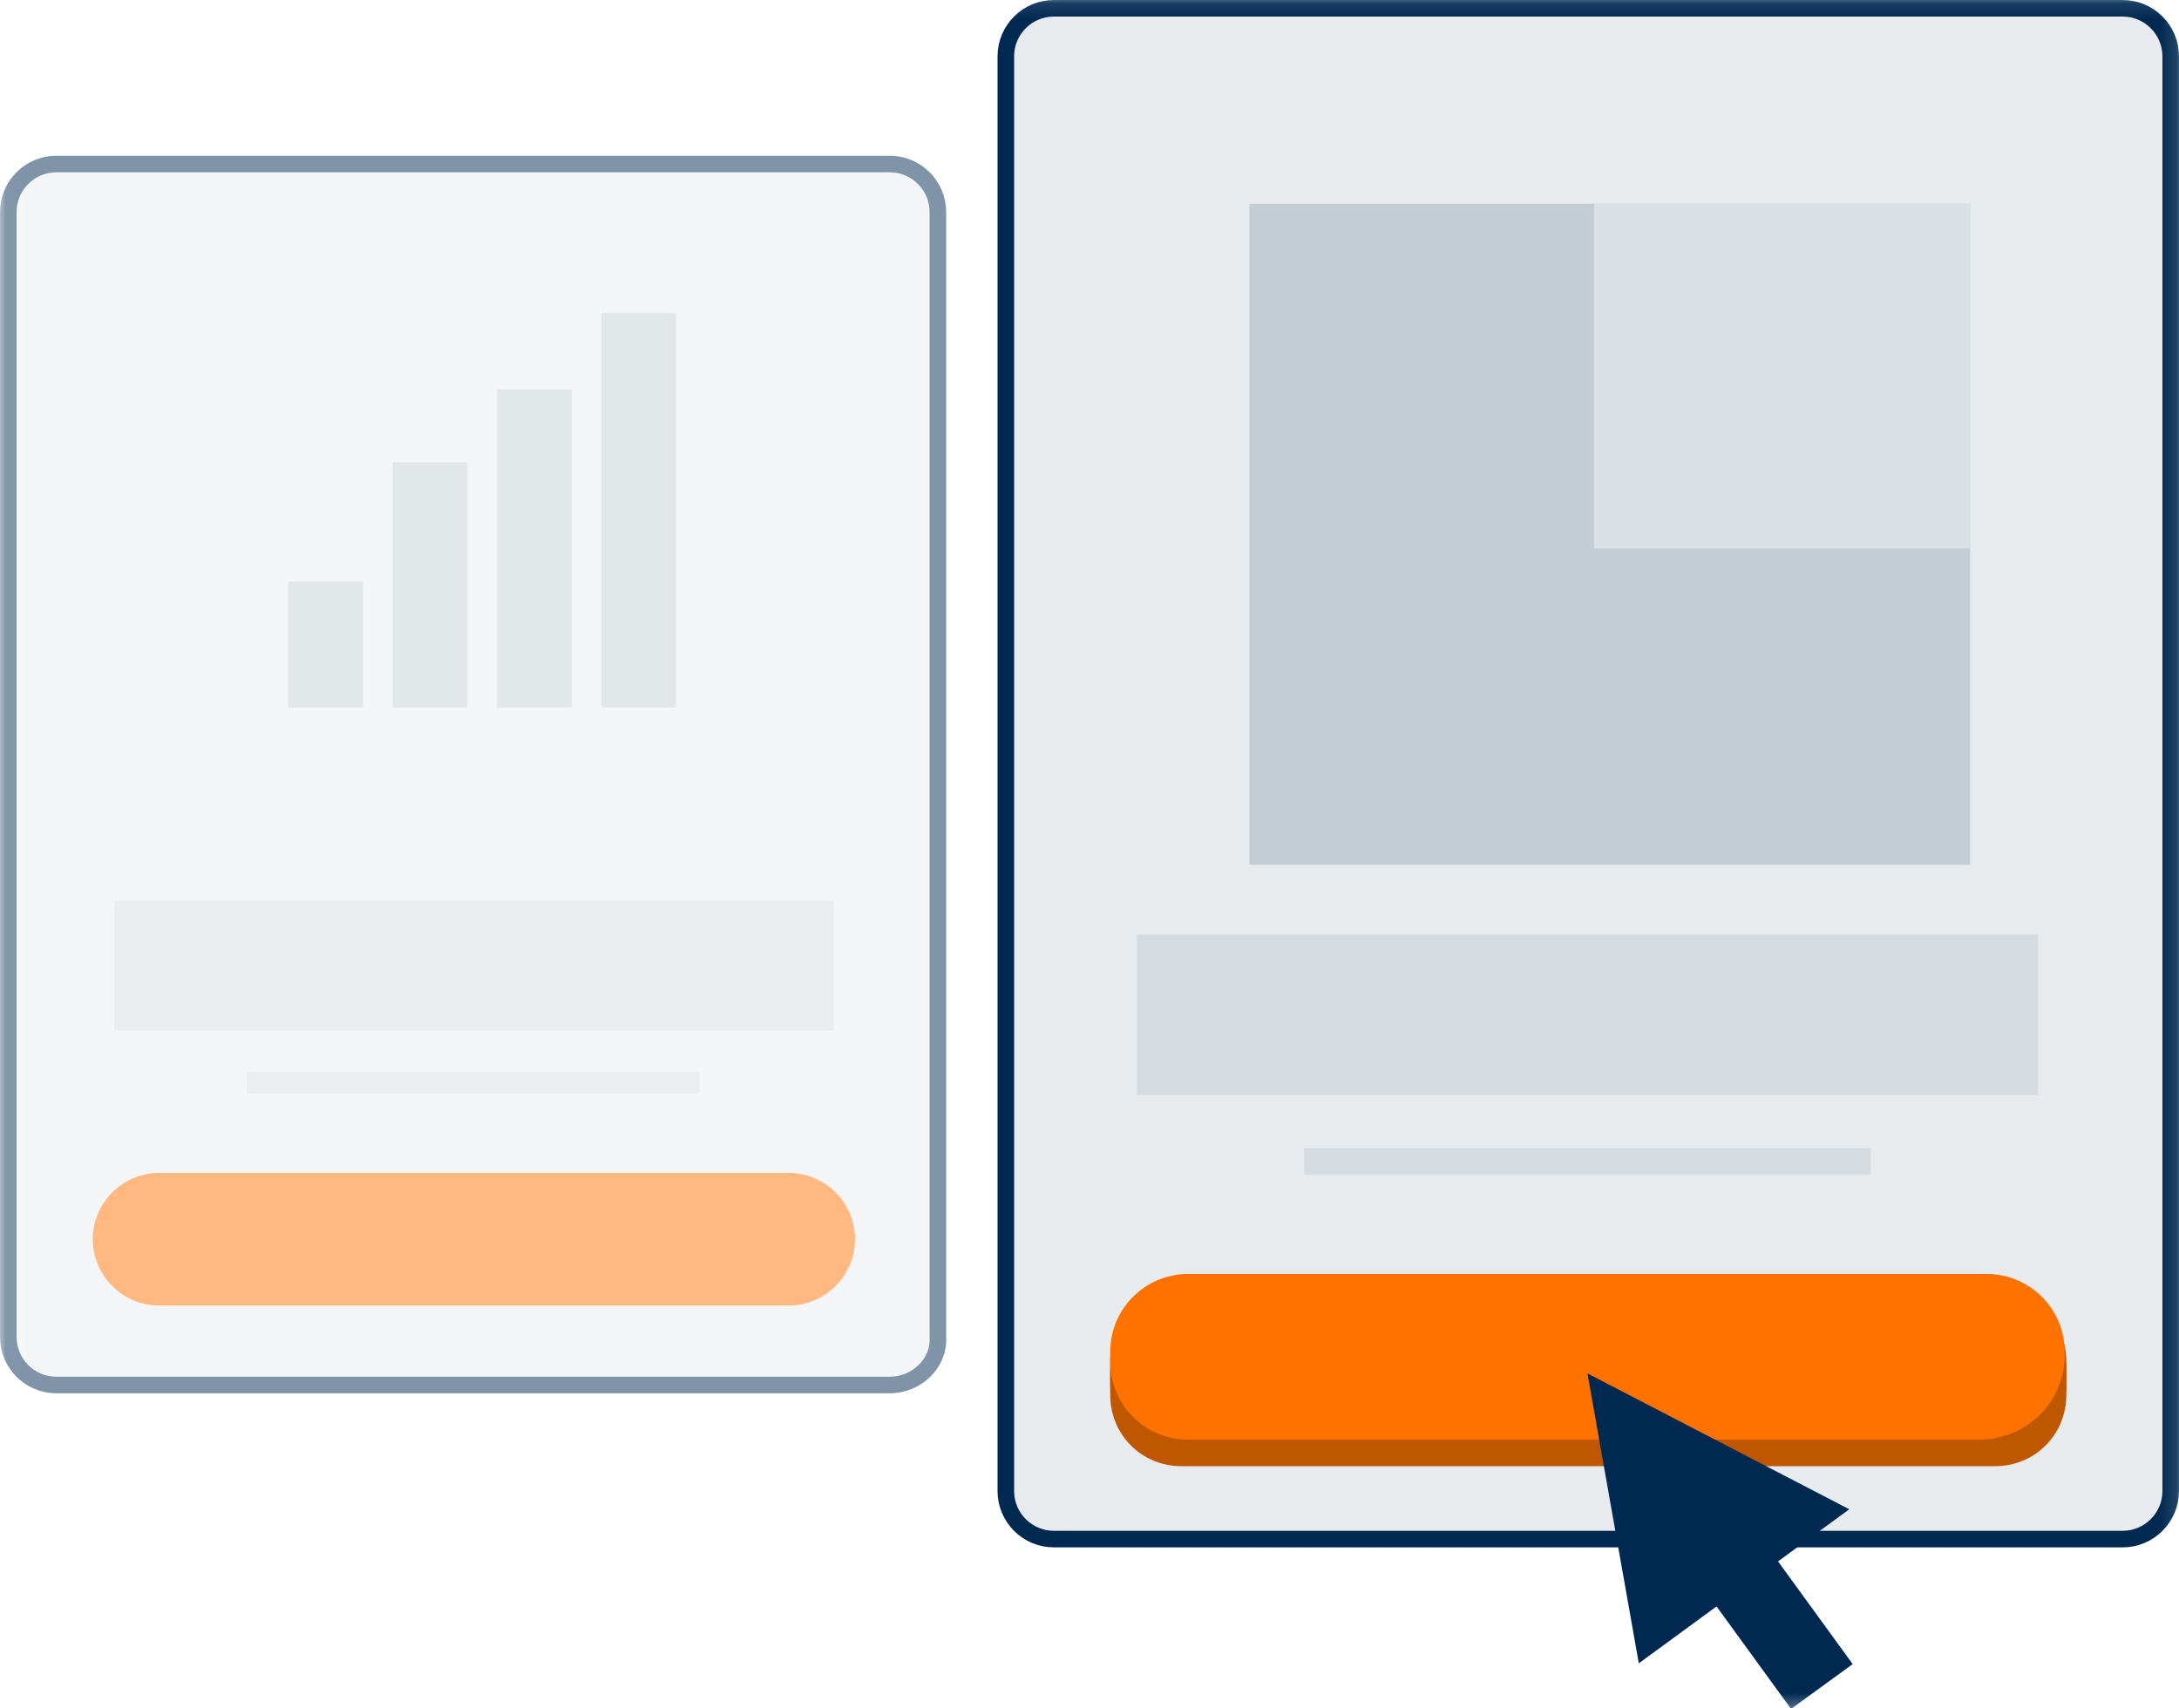 <svg xmlns="http://www.w3.org/2000/svg" xmlns:xlink="http://www.w3.org/1999/xlink" width="131.5" height="103.1" viewBox="0 0 131.5 103.1">
  <defs>
    <rect id="rect-1" width="131.5" height="103.1" x="0" y="0"/>
    <mask id="mask-2" maskContentUnits="userSpaceOnUse" maskUnits="userSpaceOnUse">
      <rect width="131.5" height="103.1" x="0" y="0" fill="black"/>
      <use fill="white" xlink:href="#rect-1"/>
    </mask>
    <path id="path-3" fill-rule="evenodd" d="M128.1 92.9H63.6c-1.6 0-2.9-1.3-2.9-2.9V3.4c0-1.6 1.3-2.9 2.9-2.9h64.5c1.6 0 2.9 1.3 2.9 2.9V90c0 1.6-1.3 2.9-2.9 2.9z"/>
    <path id="path-11" fill-rule="evenodd" d="M53.7 83.6H3.4c-1.6 0-2.9-1.3-2.9-2.9V12.8c0-1.6 1.3-2.9 2.9-2.9h50.3c1.6 0 2.9 1.3 2.9 2.9v67.9c.1 1.6-1.3 2.9-2.9 2.9z"/>
    <path id="path-19" fill-rule="evenodd" d="M79.7 32.6C79.7 23 87.5 15.2 97.1 15.2 106.8 15.2 114.5 23 114.5 32.6 114.5 42.2 106.7 50 97.1 50 87.5 50 79.7 42.2 79.7 32.6zM87 32.6c0 5.6 4.5 10.1 10.1 10.1s10.1-4.5 10.1-10.1C107.2 27 102.7 22.5 97.1 22.5S87 27 87 32.6z"/>
    <mask id="mask-20" maskContentUnits="userSpaceOnUse" maskUnits="userSpaceOnUse">
      <rect width="131.5" height="103.1" x="0" y="0" fill="black"/>
      <use fill="white" xlink:href="#path-19"/>
    </mask>
    <path id="path-22" fill-rule="evenodd" d="M79.7 32.6C79.7 23 87.5 15.2 97.1 15.2 106.8 15.2 114.5 23 114.5 32.6 114.5 42.2 106.7 50 97.1 50 87.5 50 79.7 42.2 79.7 32.6zM87 32.6c0 5.6 4.5 10.1 10.1 10.1s10.1-4.5 10.1-10.1C107.2 27 102.7 22.5 97.1 22.5S87 27 87 32.6z"/>
    <mask id="mask-23" maskContentUnits="userSpaceOnUse" maskUnits="userSpaceOnUse">
      <rect width="131.5" height="103.1" x="0" y="0" fill="black"/>
      <use fill="white" xlink:href="#path-22"/>
    </mask>
  </defs>
  <g>
    <use fill="none" xlink:href="#rect-1"/>
    <g mask="url(#mask-2)">
      <g>
        <use fill="rgb(231,235,238)" xlink:href="#path-3"/>
        <use fill-opacity="0" stroke="rgb(0,41,81)" stroke-dasharray="0 0 0 0" stroke-linecap="butt" stroke-linejoin="miter" stroke-width="1" xlink:href="#path-3"/>
      </g>
      <path fill="rgb(191,86,0)" fill-rule="evenodd" d="M120.4 88.5H71.3c-2.4 0-4.3-1.9-4.3-4.3v-1.4c0-2.4 1.9-4.3 4.3-4.3h49.1c2.4 0 4.3 1.9 4.3 4.3v1.4c0 2.4-1.9 4.3-4.3 4.3z"/>
      <path fill="rgb(191,86,0)" fill-rule="evenodd" d="M120.4 87.9H71.3c-2.4 0-4.3-1.9-4.3-4.3v-1.4c0-2.4 1.9-4.3 4.3-4.3h49.1c2.4 0 4.3 1.9 4.3 4.3v1.4c0 2.4-1.9 4.3-4.3 4.3z"/>
      <path fill="rgb(255,114,0)" fill-rule="evenodd" d="M119.4 86.9H71.7c-2.6 0-4.7-2.1-4.7-4.7v-.6c0-2.6 2.1-4.7 4.7-4.7h48.2c2.6 0 4.7 2.1 4.7 4.7.1 3-2.3 5.3-5.2 5.3z"/>
      <g opacity=".5">
        <rect width="54.4" height="9.7" x="68.6" y="56.4" fill="rgb(196,205,212)" rx="0" ry="0"/>
      </g>
      <g opacity=".5">
        <rect width="34.2" height="1.6" x="78.7" y="69.3" fill="rgb(196,205,212)" rx="0" ry="0"/>
      </g>
      <g>
        <path fill="rgb(0,41,81)" fill-rule="evenodd" d="M98.9 100.4l-3.1-17.5 15.8 8.2-12.7 9.3z"/>
        <rect width="4.6" height="13.4" x="103.709" y="89.679" fill="rgb(0,41,81)" rx="0" ry="0" transform="rotate(-36.01 106.009 96.379)"/>
      </g>
      <g opacity=".5">
        <g>
          <use fill="rgb(231,235,238)" xlink:href="#path-11"/>
          <use fill-opacity="0" stroke="rgb(0,41,81)" stroke-dasharray="0 0 0 0" stroke-linecap="butt" stroke-linejoin="miter" stroke-width="1" xlink:href="#path-11"/>
        </g>
        <path fill="rgb(255,114,0)" fill-rule="evenodd" d="M47.6 78.8h-38c-2.2 0-4-1.8-4-4s1.8-4 4-4h38c2.2 0 4 1.8 4 4s-1.8 4-4 4z"/>
        <g opacity=".5">
          <rect width="43.4" height="7.8" x="6.9" y="54.4" fill="rgb(196,205,212)" rx="0" ry="0"/>
        </g>
        <g opacity=".5">
          <rect width="27.3" height="1.3" x="14.9" y="64.7" fill="rgb(196,205,212)" rx="0" ry="0"/>
        </g>
        <g>
          <rect width="4.5" height="7.6" x="17.4" y="35.1" fill="rgb(196,205,212)" rx="0" ry="0"/>
          <rect width="4.5" height="14.8" x="23.7" y="27.9" fill="rgb(196,205,212)" rx="0" ry="0"/>
          <rect width="4.5" height="19.2" x="30" y="23.5" fill="rgb(196,205,212)" rx="0" ry="0"/>
          <rect width="4.5" height="23.8" x="36.3" y="18.9" fill="rgb(196,205,212)" rx="0" ry="0"/>
        </g>
      </g>
      <g>
        <g>
          <use fill="none" xlink:href="#path-19"/>
          <g mask="url(#mask-20)">
            <rect width="43.5" height="39.9" x="75.4" y="12.3" fill="rgb(196,205,212)" rx="0" ry="0"/>
          </g>
        </g>
        <g>
          <use fill="none" xlink:href="#path-22"/>
          <g mask="url(#mask-23)">
            <rect width="22.7" height="20.8" x="96.2" y="12.3" fill="rgb(218,225,229)" rx="0" ry="0"/>
          </g>
        </g>
      </g>
    </g>
  </g>
</svg>
